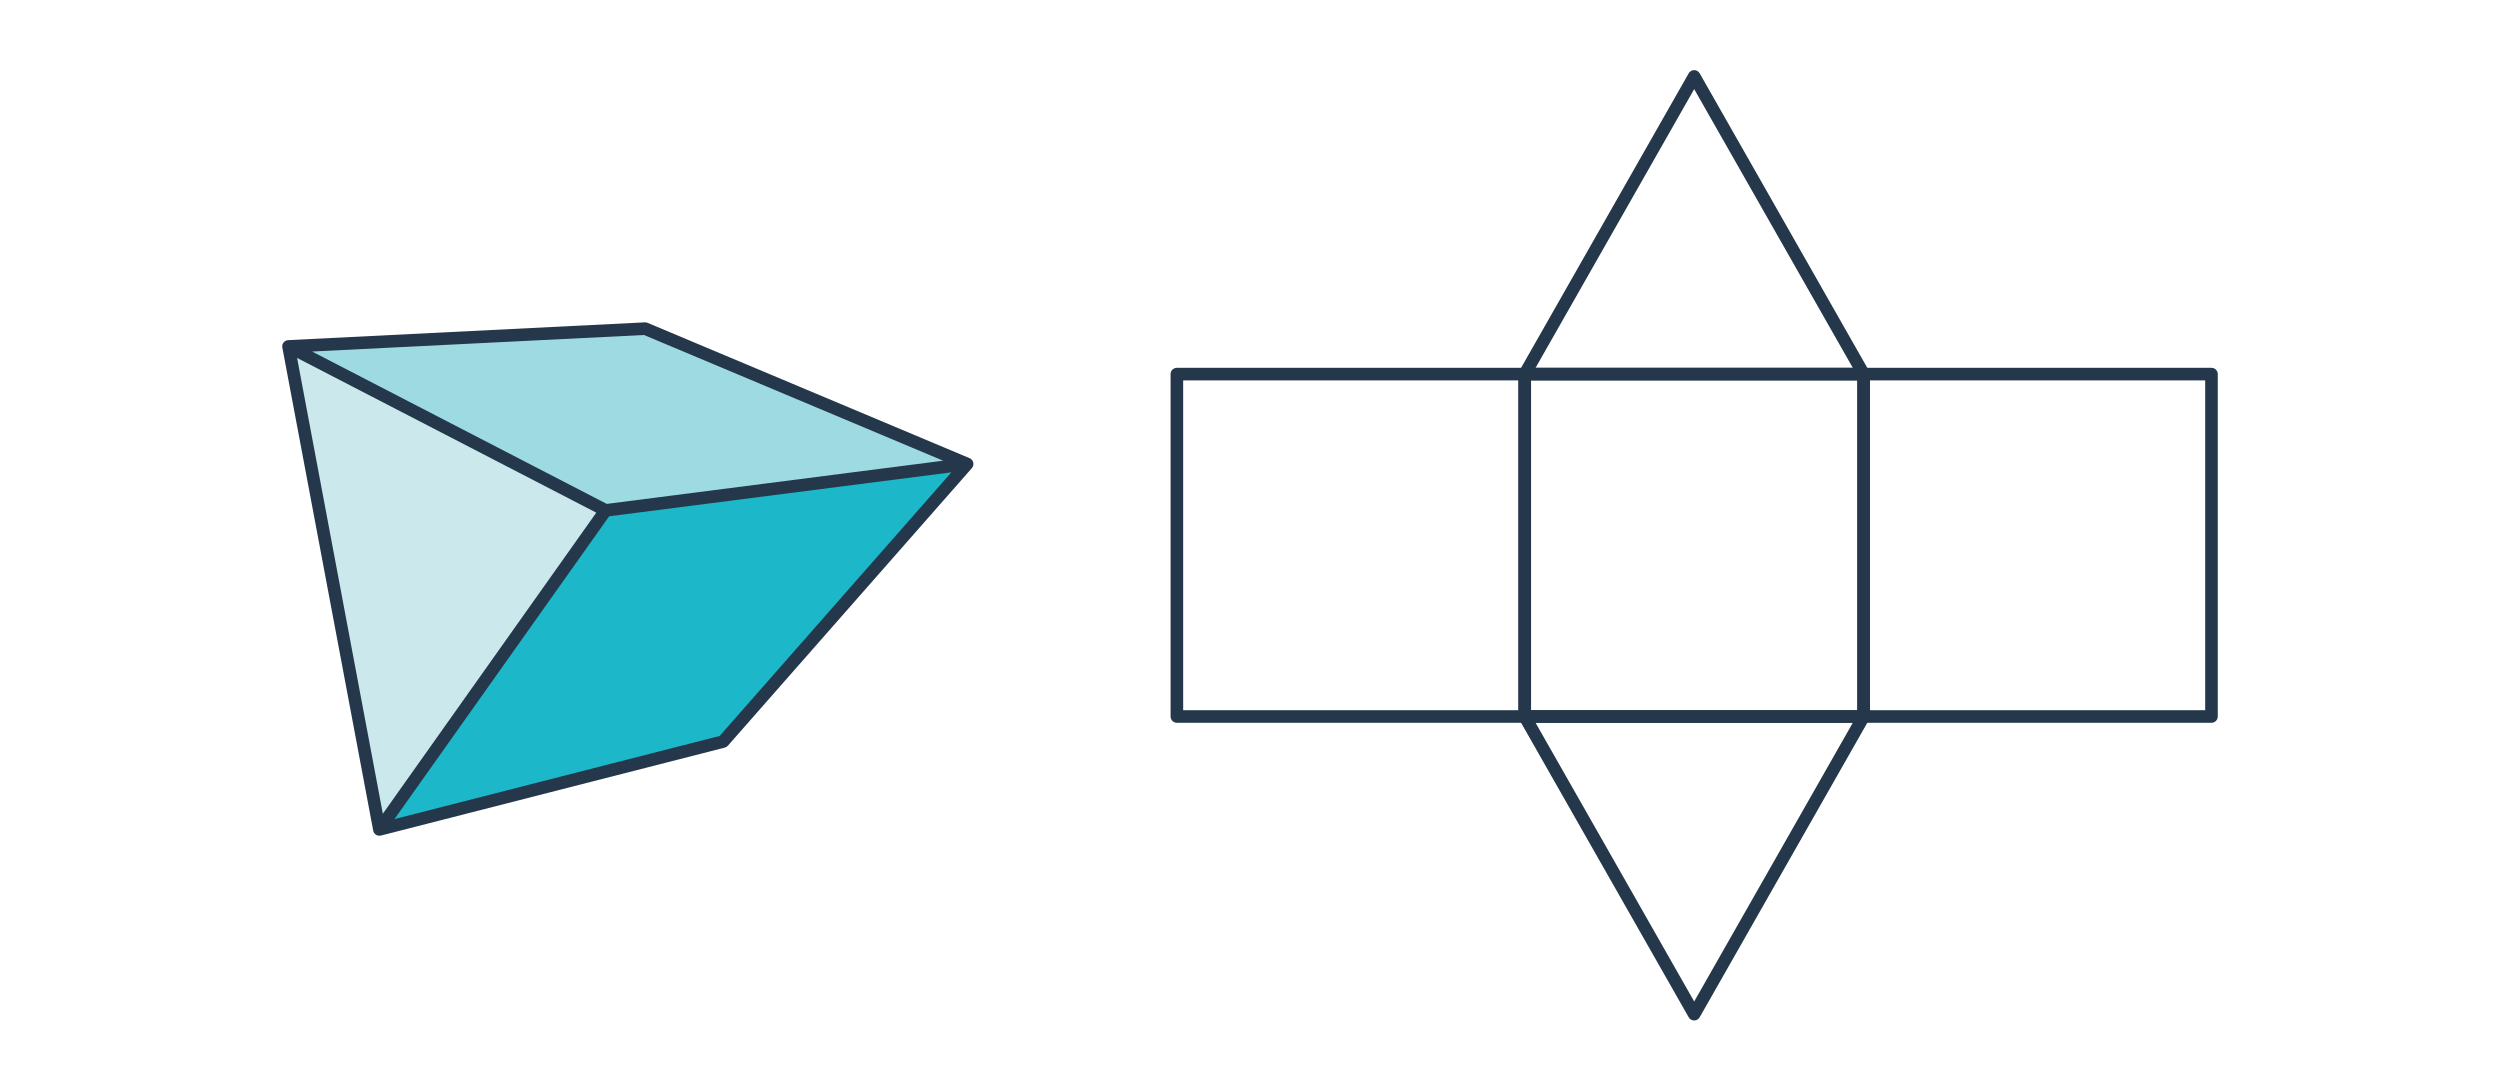 <svg width="596" height="260" viewBox="0 0 596 260" fill="none" xmlns="http://www.w3.org/2000/svg">
<path d="M68.782 82.586L144.376 121.678L230.567 110.61L153.796 78.347L68.782 82.586Z" fill="#9EDAE2"/>
<path d="M68.782 82.586L90.447 197.742L144.376 121.678L68.782 82.586Z" fill="#CBE8EC"/>
<path d="M144.376 121.678L90.447 197.742L172.4 176.784L230.567 110.61L144.376 121.678Z" fill="#1CB7C8"/>
<path fill-rule="evenodd" clip-rule="evenodd" d="M153.721 76.849C153.945 76.837 154.17 76.877 154.377 76.964L231.148 109.227C231.593 109.414 231.921 109.803 232.029 110.274C232.137 110.744 232.012 111.237 231.694 111.6L173.526 177.774C173.327 178.001 173.064 178.162 172.771 178.237L90.819 199.195C90.417 199.298 89.991 199.23 89.641 199.007C89.292 198.784 89.05 198.427 88.973 198.019L67.308 82.863C67.228 82.437 67.336 81.998 67.604 81.657C67.872 81.317 68.275 81.109 68.707 81.088L153.721 76.849ZM70.825 85.331L142.154 122.218L91.268 193.991L70.825 85.331ZM94.034 195.276L171.579 175.445L226.817 112.603L145.219 123.082L94.034 195.276ZM144.649 120.13L224.845 109.832L153.529 79.862L74.409 83.807L144.649 120.13Z" fill="#25374B"/>
<path fill-rule="evenodd" clip-rule="evenodd" d="M279.067 89.186C279.067 88.358 279.739 87.686 280.567 87.686H363.497C364.326 87.686 364.997 88.358 364.997 89.186V170.812C364.997 171.641 364.326 172.312 363.497 172.312H280.567C279.739 172.312 279.067 171.641 279.067 170.812V89.186ZM282.067 90.686V169.312H361.997V90.686H282.067Z" fill="#25374B"/>
<path fill-rule="evenodd" clip-rule="evenodd" d="M442.787 89.186C442.787 88.358 443.459 87.686 444.287 87.686H527.217C528.045 87.686 528.717 88.358 528.717 89.186V170.812C528.717 171.641 528.045 172.312 527.217 172.312H444.287C443.459 172.312 442.787 171.641 442.787 170.812V89.186ZM445.787 90.686V169.312H525.717V90.686H445.787Z" fill="#25374B"/>
<path fill-rule="evenodd" clip-rule="evenodd" d="M361.998 89.186C361.998 88.358 362.67 87.686 363.498 87.686H444.289C445.117 87.686 445.789 88.358 445.789 89.186V170.812C445.789 171.641 445.117 172.312 444.289 172.312H363.498C362.67 172.312 361.998 171.641 361.998 170.812V89.186ZM364.998 90.686V169.312H442.789V90.686H364.998Z" fill="#25374B"/>
<path fill-rule="evenodd" clip-rule="evenodd" d="M362.201 170.059C362.47 169.597 362.964 169.312 363.498 169.312H444.289C444.823 169.312 445.317 169.597 445.586 170.059C445.854 170.52 445.857 171.09 445.593 171.555L405.197 242.525C404.93 242.994 404.433 243.283 403.894 243.283C403.354 243.283 402.857 242.994 402.59 242.525L362.194 171.555C361.93 171.09 361.933 170.52 362.201 170.059ZM366.078 172.312L403.894 238.751L441.709 172.312H366.078Z" fill="#25374B"/>
<path fill-rule="evenodd" clip-rule="evenodd" d="M362.201 89.941C362.47 90.402 362.964 90.686 363.498 90.686H444.289C444.823 90.686 445.317 90.402 445.586 89.941C445.854 89.479 445.857 88.909 445.593 88.445L405.197 17.474C404.93 17.005 404.433 16.716 403.894 16.716C403.354 16.716 402.857 17.005 402.59 17.474L362.194 88.445C361.93 88.909 361.933 89.479 362.201 89.941ZM366.078 87.686L403.894 21.248L441.709 87.686H366.078Z" fill="#25374B"/>
</svg>
